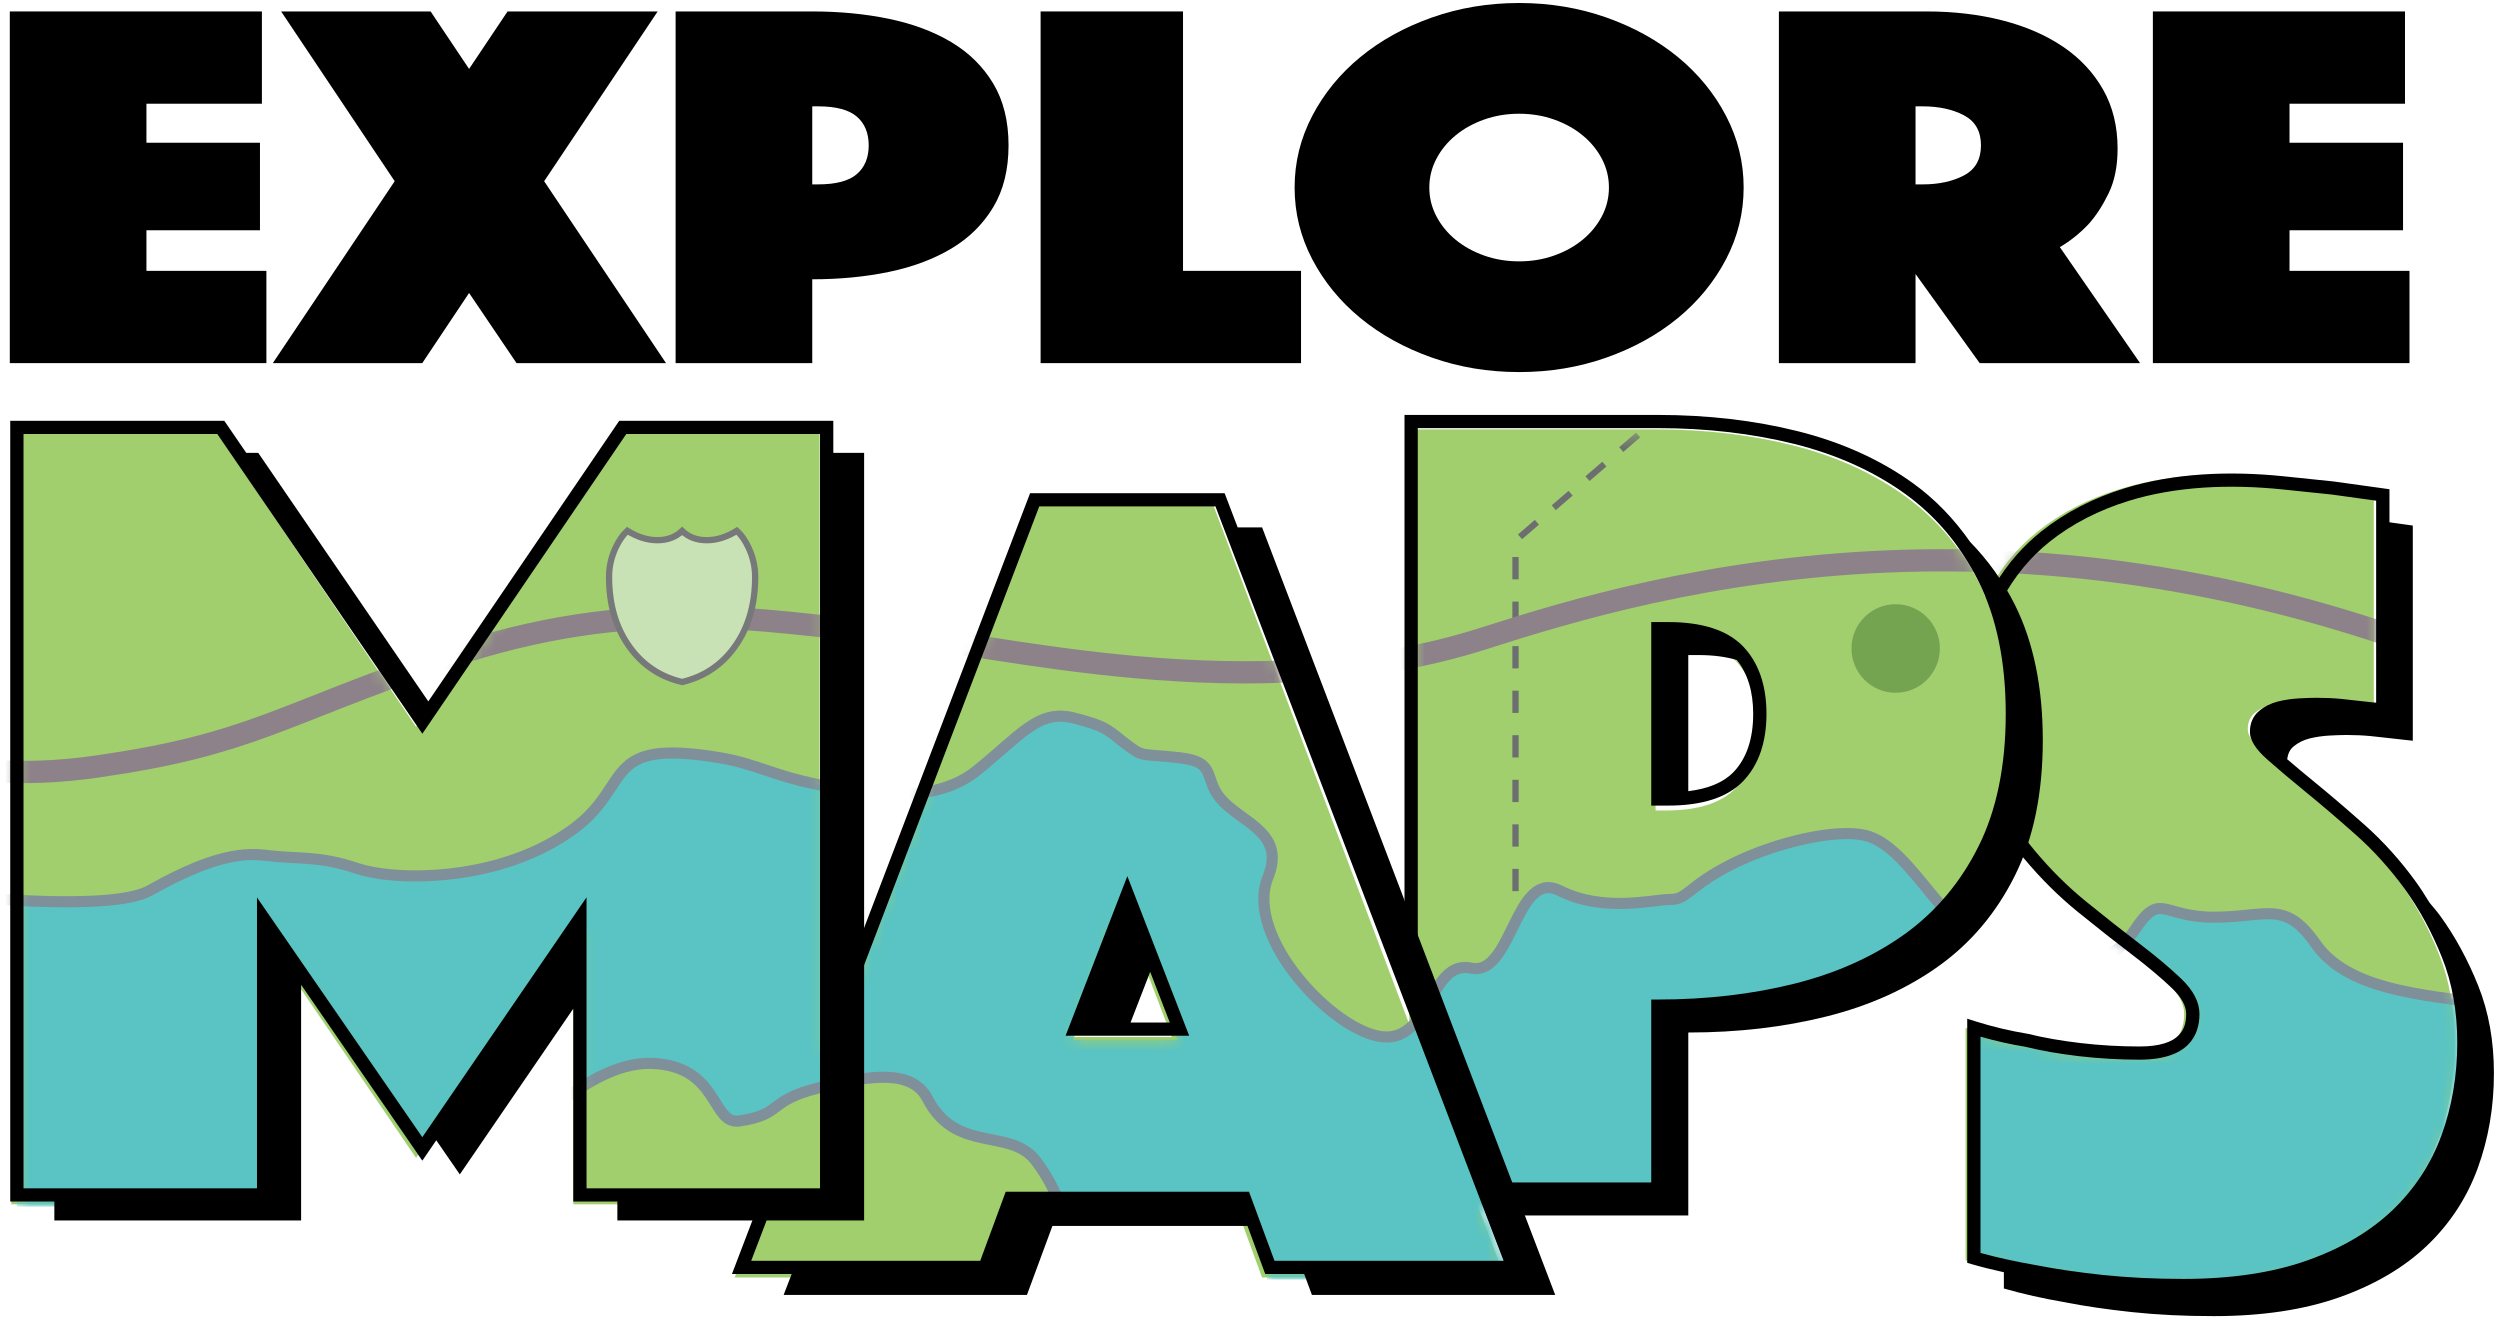 <?xml version="1.0" encoding="UTF-8"?>
<svg width="199px" height="105px" viewBox="0 0 199 105" version="1.1" xmlns="http://www.w3.org/2000/svg" xmlns:xlink="http://www.w3.org/1999/xlink">
    <!-- Generator: Sketch 51.2 (57519) - http://www.bohemiancoding.com/sketch -->
    <title>Explore maps</title>
    <desc>Created with Sketch.</desc>
    <defs>
        <path d="M111.712,0.349 L111.712,47.569 L96.033,6.153 L81.306,6.153 L64.778,49.812 L64.778,0.349 L48.579,0.349 L32.655,23.957 L16.639,0.349 L0.439,0.349 L0.439,61.862 L20.046,61.862 L20.046,39.728 L32.655,58.172 L45.173,39.728 L45.173,61.862 L60.216,61.862 L58.018,67.666 L77.349,67.666 L79.371,62.134 L97.966,62.134 L99.991,67.666 L119.318,67.666 L117.123,61.862 L131.316,61.862 L131.316,47.199 C135.243,47.199 138.909,46.77 142.315,45.906 C145.721,45.047 148.696,43.694 151.244,41.849 C153.789,40.005 155.8,37.592 157.272,34.61 C157.781,33.583 158.168,32.452 158.501,31.277 C159.061,32.213 159.681,33.099 160.367,33.928 C161.684,35.529 163.095,36.942 164.601,38.171 C166.103,39.402 167.513,40.523 168.834,41.537 C170.153,42.552 171.241,43.474 172.1,44.304 C172.959,45.133 173.391,45.949 173.391,46.747 C173.391,48.839 171.976,49.884 169.157,49.884 C167.559,49.884 165.98,49.791 164.417,49.607 C162.852,49.421 161.454,49.176 160.228,48.867 C158.754,48.622 157.342,48.286 155.993,47.855 L155.993,66.299 C157.466,66.728 159.092,67.098 160.871,67.407 C162.405,67.714 164.168,67.974 166.164,68.189 C168.159,68.404 170.323,68.512 172.653,68.512 C176.519,68.512 179.863,68.004 182.685,66.991 C185.508,65.977 187.826,64.592 189.635,62.84 C191.444,61.089 192.779,59.03 193.639,56.662 C194.498,54.295 194.928,51.759 194.928,49.053 C194.928,46.47 194.514,44.135 193.686,42.045 C192.856,39.955 191.846,38.079 190.648,36.418 C189.452,34.759 188.132,33.284 186.69,31.991 C185.247,30.701 183.929,29.564 182.732,28.581 C181.536,27.597 180.523,26.735 179.695,25.998 C178.865,25.259 178.451,24.646 178.451,24.152 C178.451,23.599 178.635,23.17 179.004,22.862 C179.372,22.554 179.801,22.341 180.291,22.218 C180.783,22.093 181.306,22.017 181.859,21.986 C182.409,21.956 182.869,21.94 183.238,21.94 C183.914,21.94 184.558,21.972 185.173,22.032 C185.784,22.093 186.336,22.155 186.829,22.218 C187.44,22.278 187.993,22.341 188.485,22.4 L188.485,5.155 C187.196,4.971 185.876,4.786 184.525,4.601 C183.361,4.48 182.042,4.341 180.568,4.186 C179.095,4.033 177.625,3.956 176.151,3.956 C173.329,3.956 170.674,4.341 168.189,5.108 C165.704,5.879 163.541,7 161.7,8.474 C159.963,9.867 158.594,11.601 157.566,13.653 C157.463,13.418 157.385,13.163 157.272,12.939 C155.8,9.956 153.789,7.542 151.244,5.698 C148.696,3.854 145.721,2.502 142.315,1.639 C138.909,0.779 135.243,0.349 131.316,0.349 M131.316,16.949 L132.145,16.949 C134.723,16.949 136.576,17.549 137.713,18.749 C138.848,19.947 139.417,21.622 139.417,23.773 C139.417,25.926 138.848,27.601 137.713,28.8 C136.576,29.999 134.723,30.598 132.145,30.598 L131.316,30.598 M88.669,37.787 L92.812,48.577 L84.527,48.577" id="path-1"></path>
        <path d="M111.712,0.349 L111.712,47.569 L96.033,6.153 L81.306,6.153 L64.778,49.812 L64.778,0.349 L48.579,0.349 L32.655,23.957 L16.639,0.349 L0.439,0.349 L0.439,61.862 L20.046,61.862 L20.046,39.728 L32.655,58.172 L45.173,39.728 L45.173,61.862 L60.216,61.862 L58.018,67.666 L77.349,67.666 L79.371,62.134 L97.966,62.134 L99.991,67.666 L119.318,67.666 L117.123,61.862 L131.316,61.862 L131.316,47.199 C135.243,47.199 138.909,46.77 142.315,45.906 C145.721,45.047 148.696,43.694 151.244,41.849 C153.789,40.005 155.8,37.592 157.272,34.61 C157.781,33.583 158.168,32.452 158.501,31.277 C159.061,32.213 159.681,33.099 160.367,33.928 C161.684,35.529 163.095,36.942 164.601,38.171 C166.103,39.402 167.513,40.523 168.834,41.537 C170.153,42.552 171.241,43.474 172.1,44.304 C172.959,45.133 173.391,45.949 173.391,46.747 C173.391,48.839 171.976,49.884 169.157,49.884 C167.559,49.884 165.98,49.791 164.417,49.607 C162.852,49.421 161.454,49.176 160.228,48.867 C158.754,48.622 157.342,48.286 155.993,47.855 L155.993,66.299 C157.466,66.728 159.092,67.098 160.871,67.407 C162.405,67.714 164.168,67.974 166.164,68.189 C168.159,68.404 170.323,68.512 172.653,68.512 C176.519,68.512 179.863,68.004 182.685,66.991 C185.508,65.977 187.826,64.592 189.635,62.84 C191.444,61.089 192.779,59.03 193.639,56.662 C194.498,54.295 194.928,51.759 194.928,49.053 C194.928,46.47 194.514,44.135 193.686,42.045 C192.856,39.955 191.846,38.079 190.648,36.418 C189.452,34.759 188.132,33.284 186.69,31.991 C185.247,30.701 183.929,29.564 182.732,28.581 C181.536,27.597 180.523,26.735 179.695,25.998 C178.865,25.259 178.451,24.646 178.451,24.152 C178.451,23.599 178.635,23.17 179.004,22.862 C179.372,22.554 179.801,22.341 180.291,22.218 C180.783,22.093 181.306,22.017 181.859,21.986 C182.409,21.956 182.869,21.94 183.238,21.94 C183.914,21.94 184.558,21.972 185.173,22.032 C185.784,22.093 186.336,22.155 186.829,22.218 C187.44,22.278 187.993,22.341 188.485,22.4 L188.485,5.155 C187.196,4.971 185.876,4.786 184.525,4.601 C183.361,4.48 182.042,4.341 180.568,4.186 C179.095,4.033 177.625,3.956 176.151,3.956 C173.329,3.956 170.674,4.341 168.189,5.108 C165.704,5.879 163.541,7 161.7,8.474 C159.963,9.867 158.594,11.601 157.566,13.653 C157.463,13.418 157.385,13.163 157.272,12.939 C155.8,9.956 153.789,7.542 151.244,5.698 C148.696,3.854 145.721,2.502 142.315,1.639 C138.909,0.779 135.243,0.349 131.316,0.349 M131.316,16.949 L132.145,16.949 C134.723,16.949 136.576,17.549 137.713,18.749 C138.848,19.947 139.417,21.622 139.417,23.773 C139.417,25.926 138.848,27.601 137.713,28.8 C136.576,29.999 134.723,30.598 132.145,30.598 L131.316,30.598 M88.669,37.787 L92.812,48.577 L84.527,48.577" id="path-3"></path>
        <path d="M111.712,0.349 L111.712,47.569 L96.033,6.153 L81.306,6.153 L64.778,49.812 L64.778,0.349 L48.579,0.349 L32.655,23.957 L16.639,0.349 L0.439,0.349 L0.439,61.862 L20.046,61.862 L20.046,39.728 L32.655,58.172 L45.173,39.728 L45.173,61.862 L60.216,61.862 L58.018,67.666 L77.349,67.666 L79.371,62.134 L97.966,62.134 L99.991,67.666 L119.318,67.666 L117.123,61.862 L131.316,61.862 L131.316,47.199 C135.243,47.199 138.909,46.77 142.315,45.906 C145.721,45.047 148.696,43.694 151.244,41.849 C153.789,40.005 155.8,37.592 157.272,34.61 C157.781,33.583 158.168,32.452 158.501,31.277 C159.061,32.213 159.681,33.099 160.367,33.928 C161.684,35.529 163.095,36.942 164.601,38.171 C166.103,39.402 167.513,40.523 168.834,41.537 C170.153,42.552 171.241,43.474 172.1,44.304 C172.959,45.133 173.391,45.949 173.391,46.747 C173.391,48.839 171.976,49.884 169.157,49.884 C167.559,49.884 165.98,49.791 164.417,49.607 C162.852,49.421 161.454,49.176 160.228,48.867 C158.754,48.622 157.342,48.286 155.993,47.855 L155.993,66.299 C157.466,66.728 159.092,67.098 160.871,67.407 C162.405,67.714 164.168,67.974 166.164,68.189 C168.159,68.404 170.323,68.512 172.653,68.512 C176.519,68.512 179.863,68.004 182.685,66.991 C185.508,65.977 187.826,64.592 189.635,62.84 C191.444,61.089 192.779,59.03 193.639,56.662 C194.498,54.295 194.928,51.759 194.928,49.053 C194.928,46.47 194.514,44.135 193.686,42.045 C192.856,39.955 191.846,38.079 190.648,36.418 C189.452,34.759 188.132,33.284 186.69,31.991 C185.247,30.701 183.929,29.564 182.732,28.581 C181.536,27.597 180.523,26.735 179.695,25.998 C178.865,25.259 178.451,24.646 178.451,24.152 C178.451,23.599 178.635,23.17 179.004,22.862 C179.372,22.554 179.801,22.341 180.291,22.218 C180.783,22.093 181.306,22.017 181.859,21.986 C182.409,21.956 182.869,21.94 183.238,21.94 C183.914,21.94 184.558,21.972 185.173,22.032 C185.784,22.093 186.336,22.155 186.829,22.218 C187.44,22.278 187.993,22.341 188.485,22.4 L188.485,5.155 C187.196,4.971 185.876,4.786 184.525,4.601 C183.361,4.48 182.042,4.341 180.568,4.186 C179.095,4.033 177.625,3.956 176.151,3.956 C173.329,3.956 170.674,4.341 168.189,5.108 C165.704,5.879 163.541,7 161.7,8.474 C159.963,9.867 158.594,11.601 157.566,13.653 C157.463,13.418 157.385,13.163 157.272,12.939 C155.8,9.956 153.789,7.542 151.244,5.698 C148.696,3.854 145.721,2.502 142.315,1.639 C138.909,0.779 135.243,0.349 131.316,0.349 L111.712,0.349 Z M131.316,16.949 L132.145,16.949 C134.723,16.949 136.576,17.549 137.713,18.749 C138.848,19.947 139.417,21.622 139.417,23.773 C139.417,25.926 138.848,27.601 137.713,28.8 C136.576,29.999 134.723,30.598 132.145,30.598 L131.316,30.598 L131.316,16.949 Z M88.669,37.787 L92.812,48.577 L84.527,48.577 L88.669,37.787 Z" id="path-5"></path>
        <path d="M111.712,0.349 L111.712,47.569 L96.033,6.153 L81.306,6.153 L64.778,49.812 L64.778,0.349 L48.579,0.349 L32.655,23.957 L16.639,0.349 L0.439,0.349 L0.439,61.862 L20.046,61.862 L20.046,39.728 L32.655,58.172 L45.173,39.728 L45.173,61.862 L60.216,61.862 L58.018,67.666 L77.349,67.666 L79.371,62.134 L97.966,62.134 L99.991,67.666 L119.318,67.666 L117.123,61.862 L131.316,61.862 L131.316,47.199 C135.243,47.199 138.909,46.77 142.315,45.906 C145.721,45.047 148.696,43.694 151.244,41.849 C153.789,40.005 155.8,37.592 157.272,34.61 C157.781,33.583 158.168,32.452 158.501,31.277 C159.061,32.213 159.681,33.099 160.367,33.928 C161.684,35.529 163.095,36.942 164.601,38.171 C166.103,39.402 167.513,40.523 168.834,41.537 C170.153,42.552 171.241,43.474 172.1,44.304 C172.959,45.133 173.391,45.949 173.391,46.747 C173.391,48.839 171.976,49.884 169.157,49.884 C167.559,49.884 165.98,49.791 164.417,49.607 C162.852,49.421 161.454,49.176 160.228,48.867 C158.754,48.622 157.342,48.286 155.993,47.855 L155.993,66.299 C157.466,66.728 159.092,67.098 160.871,67.407 C162.405,67.714 164.168,67.974 166.164,68.189 C168.159,68.404 170.323,68.512 172.653,68.512 C176.519,68.512 179.863,68.004 182.685,66.991 C185.508,65.977 187.826,64.592 189.635,62.84 C191.444,61.089 192.779,59.03 193.639,56.662 C194.498,54.295 194.928,51.759 194.928,49.053 C194.928,46.47 194.514,44.135 193.686,42.045 C192.856,39.955 191.846,38.079 190.648,36.418 C189.452,34.759 188.132,33.284 186.69,31.991 C185.247,30.701 183.929,29.564 182.732,28.581 C181.536,27.597 180.523,26.735 179.695,25.998 C178.865,25.259 178.451,24.646 178.451,24.152 C178.451,23.599 178.635,23.17 179.004,22.862 C179.372,22.554 179.801,22.341 180.291,22.218 C180.783,22.093 181.306,22.017 181.859,21.986 C182.409,21.956 182.869,21.94 183.238,21.94 C183.914,21.94 184.558,21.972 185.173,22.032 C185.784,22.093 186.336,22.155 186.829,22.218 C187.44,22.278 187.993,22.341 188.485,22.4 L188.485,5.155 C187.196,4.971 185.876,4.786 184.525,4.601 C183.361,4.48 182.042,4.341 180.568,4.186 C179.095,4.033 177.625,3.956 176.151,3.956 C173.329,3.956 170.674,4.341 168.189,5.108 C165.704,5.879 163.541,7 161.7,8.474 C159.963,9.867 158.594,11.601 157.566,13.653 C157.463,13.418 157.385,13.163 157.272,12.939 C155.8,9.956 153.789,7.542 151.244,5.698 C148.696,3.854 145.721,2.502 142.315,1.639 C138.909,0.779 135.243,0.349 131.316,0.349 M131.316,16.949 L132.145,16.949 C134.723,16.949 136.576,17.549 137.713,18.749 C138.848,19.947 139.417,21.622 139.417,23.773 C139.417,25.926 138.848,27.601 137.713,28.8 C136.576,29.999 134.723,30.598 132.145,30.598 L131.316,30.598 M88.669,37.787 L92.812,48.577 L84.527,48.577" id="path-7"></path>
        <path d="M111.712,0.349 L111.712,47.569 L96.033,6.153 L81.306,6.153 L64.778,49.812 L64.778,0.349 L48.579,0.349 L32.655,23.957 L16.639,0.349 L0.439,0.349 L0.439,61.862 L20.046,61.862 L20.046,39.728 L32.655,58.172 L45.173,39.728 L45.173,61.862 L60.216,61.862 L58.018,67.666 L77.349,67.666 L79.371,62.134 L97.966,62.134 L99.991,67.666 L119.318,67.666 L117.123,61.862 L131.316,61.862 L131.316,47.199 C135.243,47.199 138.909,46.77 142.315,45.906 C145.721,45.047 148.696,43.694 151.244,41.849 C153.789,40.005 155.8,37.592 157.272,34.61 C157.781,33.583 158.168,32.452 158.501,31.277 C159.061,32.213 159.681,33.099 160.367,33.928 C161.684,35.529 163.095,36.942 164.601,38.171 C166.103,39.402 167.513,40.523 168.834,41.537 C170.153,42.552 171.241,43.474 172.1,44.304 C172.959,45.133 173.391,45.949 173.391,46.747 C173.391,48.839 171.976,49.884 169.157,49.884 C167.559,49.884 165.98,49.791 164.417,49.607 C162.852,49.421 161.454,49.176 160.228,48.867 C158.754,48.622 157.342,48.286 155.993,47.855 L155.993,66.299 C157.466,66.728 159.092,67.098 160.871,67.407 C162.405,67.714 164.168,67.974 166.164,68.189 C168.159,68.404 170.323,68.512 172.653,68.512 C176.519,68.512 179.863,68.004 182.685,66.991 C185.508,65.977 187.826,64.592 189.635,62.84 C191.444,61.089 192.779,59.03 193.639,56.662 C194.498,54.295 194.928,51.759 194.928,49.053 C194.928,46.47 194.514,44.135 193.686,42.045 C192.856,39.955 191.846,38.079 190.648,36.418 C189.452,34.759 188.132,33.284 186.69,31.991 C185.247,30.701 183.929,29.564 182.732,28.581 C181.536,27.597 180.523,26.735 179.695,25.998 C178.865,25.259 178.451,24.646 178.451,24.152 C178.451,23.599 178.635,23.17 179.004,22.862 C179.372,22.554 179.801,22.341 180.291,22.218 C180.783,22.093 181.306,22.017 181.859,21.986 C182.409,21.956 182.869,21.94 183.238,21.94 C183.914,21.94 184.558,21.972 185.173,22.032 C185.784,22.093 186.336,22.155 186.829,22.218 C187.44,22.278 187.993,22.341 188.485,22.4 L188.485,5.155 C187.196,4.971 185.876,4.786 184.525,4.601 C183.361,4.48 182.042,4.341 180.568,4.186 C179.095,4.033 177.625,3.956 176.151,3.956 C173.329,3.956 170.674,4.341 168.189,5.108 C165.704,5.879 163.541,7 161.7,8.474 C159.963,9.867 158.594,11.601 157.566,13.653 C157.463,13.418 157.385,13.163 157.272,12.939 C155.8,9.956 153.789,7.542 151.244,5.698 C148.696,3.854 145.721,2.502 142.315,1.639 C138.909,0.779 135.243,0.349 131.316,0.349 L111.712,0.349 Z M131.316,16.949 L132.145,16.949 C134.723,16.949 136.576,17.549 137.713,18.749 C138.848,19.947 139.417,21.622 139.417,23.773 C139.417,25.926 138.848,27.601 137.713,28.8 C136.576,29.999 134.723,30.598 132.145,30.598 L131.316,30.598 L131.316,16.949 Z M88.669,37.787 L92.812,48.577 L84.527,48.577 L88.669,37.787 Z" id="path-9"></path>
        <path d="M111.712,0.349 L111.712,47.569 L96.033,6.153 L81.306,6.153 L64.778,49.812 L64.778,0.349 L48.579,0.349 L32.655,23.957 L16.639,0.349 L0.439,0.349 L0.439,61.862 L20.046,61.862 L20.046,39.728 L32.655,58.172 L45.173,39.728 L45.173,61.862 L60.216,61.862 L58.018,67.666 L77.349,67.666 L79.371,62.134 L97.966,62.134 L99.991,67.666 L119.318,67.666 L117.123,61.862 L131.316,61.862 L131.316,47.199 C135.243,47.199 138.909,46.77 142.315,45.906 C145.721,45.047 148.696,43.694 151.244,41.849 C153.789,40.005 155.8,37.592 157.272,34.61 C157.781,33.583 158.168,32.452 158.501,31.277 C159.061,32.213 159.681,33.099 160.367,33.928 C161.684,35.529 163.095,36.942 164.601,38.171 C166.103,39.402 167.513,40.523 168.834,41.537 C170.153,42.552 171.241,43.474 172.1,44.304 C172.959,45.133 173.391,45.949 173.391,46.747 C173.391,48.839 171.976,49.884 169.157,49.884 C167.559,49.884 165.98,49.791 164.417,49.607 C162.852,49.421 161.454,49.176 160.228,48.867 C158.754,48.622 157.342,48.286 155.993,47.855 L155.993,66.299 C157.466,66.728 159.092,67.098 160.871,67.407 C162.405,67.714 164.168,67.974 166.164,68.189 C168.159,68.404 170.323,68.512 172.653,68.512 C176.519,68.512 179.863,68.004 182.685,66.991 C185.508,65.977 187.826,64.592 189.635,62.84 C191.444,61.089 192.779,59.03 193.639,56.662 C194.498,54.295 194.928,51.759 194.928,49.053 C194.928,46.47 194.514,44.135 193.686,42.045 C192.856,39.955 191.846,38.079 190.648,36.418 C189.452,34.759 188.132,33.284 186.69,31.991 C185.247,30.701 183.929,29.564 182.732,28.581 C181.536,27.597 180.523,26.735 179.695,25.998 C178.865,25.259 178.451,24.646 178.451,24.152 C178.451,23.599 178.635,23.17 179.004,22.862 C179.372,22.554 179.801,22.341 180.291,22.218 C180.783,22.093 181.306,22.017 181.859,21.986 C182.409,21.956 182.869,21.94 183.238,21.94 C183.914,21.94 184.558,21.972 185.173,22.032 C185.784,22.093 186.336,22.155 186.829,22.218 C187.44,22.278 187.993,22.341 188.485,22.4 L188.485,5.155 C187.196,4.971 185.876,4.786 184.525,4.601 C183.361,4.48 182.042,4.341 180.568,4.186 C179.095,4.033 177.625,3.956 176.151,3.956 C173.329,3.956 170.674,4.341 168.189,5.108 C165.704,5.879 163.541,7 161.7,8.474 C159.963,9.867 158.594,11.601 157.566,13.653 C157.463,13.418 157.385,13.163 157.272,12.939 C155.8,9.956 153.789,7.542 151.244,5.698 C148.696,3.854 145.721,2.502 142.315,1.639 C138.909,0.779 135.243,0.349 131.316,0.349 M131.316,16.949 L132.145,16.949 C134.723,16.949 136.576,17.549 137.713,18.749 C138.848,19.947 139.417,21.622 139.417,23.773 C139.417,25.926 138.848,27.601 137.713,28.8 C136.576,29.999 134.723,30.598 132.145,30.598 L131.316,30.598 M88.669,37.787 L92.812,48.577 L84.527,48.577" id="path-11"></path>
        <path d="M111.712,0.349 L111.712,47.569 L96.033,6.153 L81.306,6.153 L64.778,49.812 L64.778,0.349 L48.579,0.349 L32.655,23.957 L16.639,0.349 L0.439,0.349 L0.439,61.862 L20.046,61.862 L20.046,39.728 L32.655,58.172 L45.173,39.728 L45.173,61.862 L60.216,61.862 L58.018,67.666 L77.349,67.666 L79.371,62.134 L97.966,62.134 L99.991,67.666 L119.318,67.666 L117.123,61.862 L131.316,61.862 L131.316,47.199 C135.243,47.199 138.909,46.77 142.315,45.906 C145.721,45.047 148.696,43.694 151.244,41.849 C153.789,40.005 155.8,37.592 157.272,34.61 C157.781,33.583 158.168,32.452 158.501,31.277 C159.061,32.213 159.681,33.099 160.367,33.928 C161.684,35.529 163.095,36.942 164.601,38.171 C166.103,39.402 167.513,40.523 168.834,41.537 C170.153,42.552 171.241,43.474 172.1,44.304 C172.959,45.133 173.391,45.949 173.391,46.747 C173.391,48.839 171.976,49.884 169.157,49.884 C167.559,49.884 165.98,49.791 164.417,49.607 C162.852,49.421 161.454,49.176 160.228,48.867 C158.754,48.622 157.342,48.286 155.993,47.855 L155.993,66.299 C157.466,66.728 159.092,67.098 160.871,67.407 C162.405,67.714 164.168,67.974 166.164,68.189 C168.159,68.404 170.323,68.512 172.653,68.512 C176.519,68.512 179.863,68.004 182.685,66.991 C185.508,65.977 187.826,64.592 189.635,62.84 C191.444,61.089 192.779,59.03 193.639,56.662 C194.498,54.295 194.928,51.759 194.928,49.053 C194.928,46.47 194.514,44.135 193.686,42.045 C192.856,39.955 191.846,38.079 190.648,36.418 C189.452,34.759 188.132,33.284 186.69,31.991 C185.247,30.701 183.929,29.564 182.732,28.581 C181.536,27.597 180.523,26.735 179.695,25.998 C178.865,25.259 178.451,24.646 178.451,24.152 C178.451,23.599 178.635,23.17 179.004,22.862 C179.372,22.554 179.801,22.341 180.291,22.218 C180.783,22.093 181.306,22.017 181.859,21.986 C182.409,21.956 182.869,21.94 183.238,21.94 C183.914,21.94 184.558,21.972 185.173,22.032 C185.784,22.093 186.336,22.155 186.829,22.218 C187.44,22.278 187.993,22.341 188.485,22.4 L188.485,5.155 C187.196,4.971 185.876,4.786 184.525,4.601 C183.361,4.48 182.042,4.341 180.568,4.186 C179.095,4.033 177.625,3.956 176.151,3.956 C173.329,3.956 170.674,4.341 168.189,5.108 C165.704,5.879 163.541,7 161.7,8.474 C159.963,9.867 158.594,11.601 157.566,13.653 C157.463,13.418 157.385,13.163 157.272,12.939 C155.8,9.956 153.789,7.542 151.244,5.698 C148.696,3.854 145.721,2.502 142.315,1.639 C138.909,0.779 135.243,0.349 131.316,0.349 L111.712,0.349 Z M131.316,16.949 L132.145,16.949 C134.723,16.949 136.576,17.549 137.713,18.749 C138.848,19.947 139.417,21.622 139.417,23.773 C139.417,25.926 138.848,27.601 137.713,28.8 C136.576,29.999 134.723,30.598 132.145,30.598 L131.316,30.598 L131.316,16.949 Z M88.669,37.787 L92.812,48.577 L84.527,48.577 L88.669,37.787 Z" id="path-13"></path>
        <path d="M111.712,0.349 L111.712,47.569 L96.033,6.153 L81.306,6.153 L64.778,49.812 L64.778,0.349 L48.579,0.349 L32.655,23.957 L16.639,0.349 L0.439,0.349 L0.439,61.862 L20.046,61.862 L20.046,39.728 L32.655,58.172 L45.173,39.728 L45.173,61.862 L60.216,61.862 L58.018,67.666 L77.349,67.666 L79.371,62.134 L97.966,62.134 L99.991,67.666 L119.318,67.666 L117.123,61.862 L131.316,61.862 L131.316,47.199 C135.243,47.199 138.909,46.77 142.315,45.906 C145.721,45.047 148.696,43.694 151.244,41.849 C153.789,40.005 155.8,37.592 157.272,34.61 C157.781,33.583 158.168,32.452 158.501,31.277 C159.061,32.213 159.681,33.099 160.367,33.928 C161.684,35.529 163.095,36.942 164.601,38.171 C166.103,39.402 167.513,40.523 168.834,41.537 C170.153,42.552 171.241,43.474 172.1,44.304 C172.959,45.133 173.391,45.949 173.391,46.747 C173.391,48.839 171.976,49.884 169.157,49.884 C167.559,49.884 165.98,49.791 164.417,49.607 C162.852,49.421 161.454,49.176 160.228,48.867 C158.754,48.622 157.342,48.286 155.993,47.855 L155.993,66.299 C157.466,66.728 159.092,67.098 160.871,67.407 C162.405,67.714 164.168,67.974 166.164,68.189 C168.159,68.404 170.323,68.512 172.653,68.512 C176.519,68.512 179.863,68.004 182.685,66.991 C185.508,65.977 187.826,64.592 189.635,62.84 C191.444,61.089 192.779,59.03 193.639,56.662 C194.498,54.295 194.928,51.759 194.928,49.053 C194.928,46.47 194.514,44.135 193.686,42.045 C192.856,39.955 191.846,38.079 190.648,36.418 C189.452,34.759 188.132,33.284 186.69,31.991 C185.247,30.701 183.929,29.564 182.732,28.581 C181.536,27.597 180.523,26.735 179.695,25.998 C178.865,25.259 178.451,24.646 178.451,24.152 C178.451,23.599 178.635,23.17 179.004,22.862 C179.372,22.554 179.801,22.341 180.291,22.218 C180.783,22.093 181.306,22.017 181.859,21.986 C182.409,21.956 182.869,21.94 183.238,21.94 C183.914,21.94 184.558,21.972 185.173,22.032 C185.784,22.093 186.336,22.155 186.829,22.218 C187.44,22.278 187.993,22.341 188.485,22.4 L188.485,5.155 C187.196,4.971 185.876,4.786 184.525,4.601 C183.361,4.48 182.042,4.341 180.568,4.186 C179.095,4.033 177.625,3.956 176.151,3.956 C173.329,3.956 170.674,4.341 168.189,5.108 C165.704,5.879 163.541,7 161.7,8.474 C159.963,9.867 158.594,11.601 157.566,13.653 C157.463,13.418 157.385,13.163 157.272,12.939 C155.8,9.956 153.789,7.542 151.244,5.698 C148.696,3.854 145.721,2.502 142.315,1.639 C138.909,0.779 135.243,0.349 131.316,0.349 M131.316,16.949 L132.145,16.949 C134.723,16.949 136.576,17.549 137.713,18.749 C138.848,19.947 139.417,21.622 139.417,23.773 C139.417,25.926 138.848,27.601 137.713,28.8 C136.576,29.999 134.723,30.598 132.145,30.598 L131.316,30.598 M88.669,37.787 L92.812,48.577 L84.527,48.577" id="path-15"></path>
        <path d="M111.712,0.349 L111.712,47.569 L96.033,6.153 L81.306,6.153 L64.778,49.812 L64.778,0.349 L48.579,0.349 L32.655,23.957 L16.639,0.349 L0.439,0.349 L0.439,61.862 L20.046,61.862 L20.046,39.728 L32.655,58.172 L45.173,39.728 L45.173,61.862 L60.216,61.862 L58.018,67.666 L77.349,67.666 L79.371,62.134 L97.966,62.134 L99.991,67.666 L119.318,67.666 L117.123,61.862 L131.316,61.862 L131.316,47.199 C135.243,47.199 138.909,46.77 142.315,45.906 C145.721,45.047 148.696,43.694 151.244,41.849 C153.789,40.005 155.8,37.592 157.272,34.61 C157.781,33.583 158.168,32.452 158.501,31.277 C159.061,32.213 159.681,33.099 160.367,33.928 C161.684,35.529 163.095,36.942 164.601,38.171 C166.103,39.402 167.513,40.523 168.834,41.537 C170.153,42.552 171.241,43.474 172.1,44.304 C172.959,45.133 173.391,45.949 173.391,46.747 C173.391,48.839 171.976,49.884 169.157,49.884 C167.559,49.884 165.98,49.791 164.417,49.607 C162.852,49.421 161.454,49.176 160.228,48.867 C158.754,48.622 157.342,48.286 155.993,47.855 L155.993,66.299 C157.466,66.728 159.092,67.098 160.871,67.407 C162.405,67.714 164.168,67.974 166.164,68.189 C168.159,68.404 170.323,68.512 172.653,68.512 C176.519,68.512 179.863,68.004 182.685,66.991 C185.508,65.977 187.826,64.592 189.635,62.84 C191.444,61.089 192.779,59.03 193.639,56.662 C194.498,54.295 194.928,51.759 194.928,49.053 C194.928,46.47 194.514,44.135 193.686,42.045 C192.856,39.955 191.846,38.079 190.648,36.418 C189.452,34.759 188.132,33.284 186.69,31.991 C185.247,30.701 183.929,29.564 182.732,28.581 C181.536,27.597 180.523,26.735 179.695,25.998 C178.865,25.259 178.451,24.646 178.451,24.152 C178.451,23.599 178.635,23.17 179.004,22.862 C179.372,22.554 179.801,22.341 180.291,22.218 C180.783,22.093 181.306,22.017 181.859,21.986 C182.409,21.956 182.869,21.94 183.238,21.94 C183.914,21.94 184.558,21.972 185.173,22.032 C185.784,22.093 186.336,22.155 186.829,22.218 C187.44,22.278 187.993,22.341 188.485,22.4 L188.485,5.155 C187.196,4.971 185.876,4.786 184.525,4.601 C183.361,4.48 182.042,4.341 180.568,4.186 C179.095,4.033 177.625,3.956 176.151,3.956 C173.329,3.956 170.674,4.341 168.189,5.108 C165.704,5.879 163.541,7 161.7,8.474 C159.963,9.867 158.594,11.601 157.566,13.653 C157.463,13.418 157.385,13.163 157.272,12.939 C155.8,9.956 153.789,7.542 151.244,5.698 C148.696,3.854 145.721,2.502 142.315,1.639 C138.909,0.779 135.243,0.349 131.316,0.349 M131.316,16.949 L132.145,16.949 C134.723,16.949 136.576,17.549 137.713,18.749 C138.848,19.947 139.417,21.622 139.417,23.773 C139.417,25.926 138.848,27.601 137.713,28.8 C136.576,29.999 134.723,30.598 132.145,30.598 L131.316,30.598 M88.669,37.787 L92.812,48.577 L84.527,48.577" id="path-17"></path>
    </defs>
    <g id="Page-1" stroke="none" stroke-width="1" fill="none" fill-rule="evenodd">
        <g id="Explore-Maps---Question-1" transform="translate(-271, -45)">
            <g id="Explore-maps-logo" transform="translate(271, 45)">
                <g id="Explore-maps">
                    <path d="M138.181,62.71 C137.044,63.912 135.19,64.514 132.613,64.514 L131.783,64.514 L131.783,50.826 L132.613,50.826 C135.19,50.826 137.044,51.428 138.181,52.629 C139.315,53.831 139.883,55.513 139.883,57.669 C139.883,59.829 139.315,61.509 138.181,62.71 Z M84.991,82.544 L89.134,71.723 L93.277,82.544 L84.991,82.544 Z M194.156,75.992 C193.327,73.898 192.316,72.016 191.118,70.35 C189.922,68.686 188.602,67.206 187.16,65.911 C185.718,64.617 184.399,63.477 183.201,62.491 C182.005,61.504 180.992,60.64 180.165,59.9 C179.336,59.161 178.921,58.545 178.921,58.05 C178.921,57.495 179.106,57.065 179.474,56.756 C179.842,56.449 180.27,56.233 180.762,56.108 C181.253,55.985 181.775,55.909 182.328,55.877 C182.878,55.847 183.34,55.831 183.707,55.831 C184.383,55.831 185.028,55.861 185.642,55.923 C186.255,55.985 186.805,56.047 187.298,56.108 C187.91,56.17 188.463,56.233 188.955,56.294 L188.955,38.997 C187.666,38.814 186.345,38.628 184.996,38.443 C183.83,38.321 182.511,38.182 181.038,38.027 C179.566,37.873 178.094,37.796 176.62,37.796 C173.798,37.796 171.143,38.182 168.658,38.952 C166.173,39.724 164.009,40.847 162.169,42.327 C160.431,43.724 159.06,45.463 158.036,47.521 C157.93,47.287 157.853,47.031 157.741,46.803 C156.268,43.813 154.257,41.392 151.712,39.543 C149.166,37.694 146.189,36.337 142.783,35.472 C139.377,34.611 135.71,34.179 131.783,34.179 L112.178,34.179 L112.178,81.533 L96.498,40 L81.77,40 L65.242,83.783 L65.242,34.179 L49.042,34.179 L33.117,57.856 L17.1,34.179 L0.9,34.179 L0.9,95.867 L20.506,95.867 L20.506,73.67 L33.117,92.168 L45.635,73.67 L45.635,95.867 L60.68,95.867 L58.481,101.688 L77.813,101.688 L79.837,96.14 L98.432,96.14 L100.458,101.688 L119.786,101.688 L117.589,95.867 L131.783,95.867 L131.783,81.162 C135.71,81.162 139.377,80.732 142.783,79.866 C146.189,79.004 149.166,77.647 151.712,75.797 C154.257,73.947 156.268,71.529 157.741,68.537 C158.249,67.508 158.634,66.373 158.969,65.193 C159.529,66.133 160.149,67.022 160.835,67.854 C162.153,69.457 163.565,70.876 165.068,72.108 C166.571,73.343 167.982,74.467 169.302,75.484 C170.621,76.502 171.71,77.426 172.569,78.259 C173.428,79.09 173.86,79.909 173.86,80.709 C173.86,82.806 172.446,83.855 169.625,83.855 C168.029,83.855 166.449,83.761 164.885,83.577 C163.32,83.391 161.923,83.145 160.697,82.837 C159.223,82.591 157.81,82.251 156.461,81.82 L156.461,100.317 C157.934,100.749 159.561,101.118 161.34,101.426 C162.873,101.735 164.638,101.996 166.633,102.212 C168.628,102.429 170.79,102.536 173.122,102.536 C176.988,102.536 180.332,102.027 183.156,101.01 C185.978,99.993 188.294,98.605 190.105,96.848 C191.916,95.091 193.249,93.027 194.111,90.652 C194.968,88.278 195.398,85.736 195.398,83.022 C195.398,80.433 194.984,78.09 194.156,75.992 Z" id="Fill-1" fill="#A1CF6D"></path>
                    <g id="Group-30" transform="translate(0.9, 34.179)">
                        <g id="Group-5">
                            <mask id="mask-2" fill="white">
                                <use xlink:href="#path-1"></use>
                            </mask>
                            <g id="Clip-4"></g>
                            <path d="M134.864,-4.183 L119.734,8.861 L119.734,38.477" id="Stroke-3" stroke="#6C6E70" stroke-width="0.5" stroke-dasharray="1.773,1.773,1.773,1.773,1.773,1.773" mask="url(#mask-2)"></path>
                        </g>
                        <g id="Group-8">
                            <mask id="mask-4" fill="white">
                                <use xlink:href="#path-3"></use>
                            </mask>
                            <g id="Clip-7"></g>
                            <path d="M-11.52,24.375 C-11.52,24.375 -5.538,28.606 6.778,26.843 C19.094,25.081 21.106,22.81 34.577,18.204 C49.533,13.093 60.116,15.323 68.533,16.089 C78.211,16.971 98.621,22.607 117.269,16.619 C130.993,12.211 161.255,3.397 200.315,20.674" id="Stroke-6" stroke="#8E828A" stroke-width="1.773" mask="url(#mask-4)"></path>
                        </g>
                        <g id="Group-11">
                            <mask id="mask-6" fill="white">
                                <use xlink:href="#path-5"></use>
                            </mask>
                            <g id="Clip-10"></g>
                            <path d="M84.527,48.577 L88.668,37.787 L92.812,48.577 L84.527,48.577 Z M147.532,32.307 C145.23,31.783 140.494,32.837 136.975,34.6 C133.457,36.362 133.457,37.42 132.049,37.42 C130.641,37.42 126.77,38.478 123.252,36.714 C119.734,34.952 119.463,43.57 116.215,42.885 C113.845,42.386 113.238,45.508 111.71,47.249 L111.71,47.569 L111.626,47.342 C111.012,48.005 110.254,48.448 109.177,48.35 C105.306,47.997 98.092,40.417 100.028,35.658 C101.413,32.249 98.268,31.425 96.509,29.664 C94.748,27.9 96.157,26.49 92.989,26.138 C89.823,25.786 90.174,26.138 88.767,25.08 C87.359,24.023 87.359,23.67 84.545,22.965 C81.729,22.259 80.323,24.375 76.803,27.195 C75.622,28.142 74.2,28.646 72.704,28.878 L64.778,49.812 L64.778,28.38 C64.557,28.337 64.343,28.294 64.134,28.253 C60.617,27.548 59.255,26.616 56.395,26.138 C46.892,24.552 49.533,28.253 44.781,31.779 C39.057,36.029 30.706,36.01 27.539,34.952 C24.371,33.895 22.964,34.247 20.149,33.895 C17.335,33.542 14.167,34.952 11,36.714 C9.195,37.72 4.311,37.692 0.439,37.485 L0.439,61.862 L20.044,61.862 L20.044,39.728 L32.655,58.174 L45.173,39.728 L45.173,52.5 C46.995,51.308 49.02,50.404 50.939,50.465 C56.395,50.641 55.689,55.402 57.976,55.05 C61.523,54.503 60.087,53.462 64.311,52.404 C68.534,51.347 71.726,50.96 72.932,53.286 C75.219,57.693 79.518,55.542 81.553,58.222 C82.485,59.449 83.134,60.771 83.6,62.134 L97.965,62.134 L99.991,67.666 L119.32,67.666 L117.123,61.862 L131.316,61.862 L131.316,47.199 C135.243,47.199 138.91,46.77 142.315,45.906 C145.722,45.047 148.697,43.694 151.243,41.849 C152.441,40.983 153.508,39.979 154.468,38.859 C152.036,36.261 150.041,32.879 147.532,32.307 Z" id="Fill-9" fill="#59C4C3" mask="url(#mask-6)"></path>
                        </g>
                        <g id="Group-14">
                            <mask id="mask-8" fill="white">
                                <use xlink:href="#path-7"></use>
                            </mask>
                            <g id="Clip-13"></g>
                            <path d="M183.425,40.946 C180.96,37.421 179.554,38.83 175.331,38.83 C171.109,38.83 171.109,36.715 168.997,39.888 C168.719,40.306 168.417,40.655 168.098,40.962 C168.341,41.151 168.597,41.355 168.834,41.537 C170.153,42.552 171.242,43.474 172.1,44.303 C172.959,45.134 173.391,45.948 173.391,46.747 C173.391,48.838 171.976,49.883 169.157,49.883 C167.559,49.883 165.98,49.791 164.415,49.607 C162.852,49.422 161.455,49.177 160.228,48.868 C158.754,48.623 157.342,48.285 155.993,47.854 L155.993,66.3 C157.466,66.729 159.092,67.097 160.872,67.406 C162.405,67.713 164.168,67.973 166.164,68.189 C168.158,68.404 170.321,68.512 172.653,68.512 C176.519,68.512 179.863,68.005 182.685,66.99 C185.509,65.976 187.825,64.593 189.635,62.84 C191.445,61.088 192.779,59.029 193.639,56.662 C194.498,54.296 194.928,51.76 194.928,49.054 C194.928,47.774 194.826,46.556 194.621,45.399 C190.073,44.8 185.58,44.031 183.425,40.946" id="Fill-12" fill="#59C4C3" mask="url(#mask-8)"></path>
                        </g>
                        <g id="Group-17">
                            <mask id="mask-10" fill="white">
                                <use xlink:href="#path-9"></use>
                            </mask>
                            <g id="Clip-16"></g>
                            <path d="M39.151,57.869 C39.151,57.869 45.486,50.289 50.939,50.465 C56.393,50.641 55.689,55.401 57.977,55.048 C61.523,54.502 60.087,53.462 64.31,52.404 C68.534,51.346 71.725,50.961 72.932,53.286 C75.219,57.693 79.518,55.542 81.553,58.223 C87.711,66.331 82.609,78.319 80.499,81.844 C78.387,85.37 43.55,78.671 43.55,78.671 L33.168,70.033 L39.151,57.869 Z" id="Stroke-15" stroke="#80909A" stroke-width="0.886" mask="url(#mask-10)"></path>
                        </g>
                        <g id="Group-20">
                            <mask id="mask-12" fill="white">
                                <use xlink:href="#path-11"></use>
                            </mask>
                            <g id="Clip-19"></g>
                            <path d="M59.21,11.746 C59.21,13.95 58.666,15.807 57.575,17.316 C56.532,18.765 55.137,19.696 53.395,20.109 C51.652,19.696 50.257,18.765 49.214,17.316 C48.125,15.807 47.581,13.95 47.581,11.746 C47.581,10.942 47.751,10.174 48.093,9.441 C48.355,8.869 48.67,8.41 49.033,8.07 C49.84,8.571 50.64,8.821 51.432,8.821 C52.224,8.821 52.878,8.577 53.395,8.085 C53.911,8.577 54.566,8.821 55.359,8.821 C56.149,8.821 56.949,8.571 57.757,8.07 C58.121,8.41 58.434,8.869 58.698,9.441 C59.038,10.174 59.21,10.942 59.21,11.746" id="Fill-18" fill="#C9E2B5" mask="url(#mask-12)"></path>
                        </g>
                        <g id="Group-23">
                            <mask id="mask-14" fill="white">
                                <use xlink:href="#path-13"></use>
                            </mask>
                            <g id="Clip-22"></g>
                            <path d="M59.21,11.746 C59.21,13.95 58.666,15.807 57.575,17.316 C56.532,18.765 55.137,19.696 53.395,20.109 C51.652,19.696 50.257,18.765 49.214,17.316 C48.125,15.807 47.581,13.95 47.581,11.746 C47.581,10.942 47.751,10.174 48.093,9.441 C48.355,8.869 48.67,8.41 49.033,8.07 C49.84,8.571 50.64,8.821 51.432,8.821 C52.224,8.821 52.878,8.577 53.395,8.085 C53.911,8.577 54.566,8.821 55.359,8.821 C56.149,8.821 56.949,8.571 57.757,8.07 C58.121,8.41 58.434,8.869 58.698,9.441 C59.038,10.174 59.21,10.942 59.21,11.746 Z" id="Stroke-21" stroke="#76787A" stroke-width="0.5" stroke-linecap="round" mask="url(#mask-14)"></path>
                        </g>
                        <g id="Group-26">
                            <mask id="mask-16" fill="white">
                                <use xlink:href="#path-15"></use>
                            </mask>
                            <g id="Clip-25"></g>
                            <path d="M196.973,45.705 C191.694,45.001 185.952,44.566 183.426,40.946 C180.961,37.42 179.555,38.83 175.331,38.83 C171.108,38.83 171.108,36.715 168.997,39.888 C166.96,42.951 163.896,42.885 158.967,41.828 C154.042,40.77 151.402,33.189 147.531,32.308 C145.231,31.783 140.495,32.837 136.975,34.599 C133.457,36.363 133.457,37.42 132.048,37.42 C130.641,37.42 126.771,38.478 123.252,36.715 C119.733,34.951 119.463,43.571 116.214,42.885 C112.871,42.18 113.047,48.702 109.178,48.35 C105.306,47.998 98.093,40.416 100.028,35.657 C101.414,32.248 98.269,31.426 96.508,29.664 C94.749,27.9 96.157,26.491 92.989,26.137 C89.823,25.785 90.175,26.137 88.766,25.081 C87.36,24.023 87.36,23.669 84.545,22.965 C81.73,22.26 80.322,24.375 76.803,27.195 C73.283,30.016 67.654,28.958 64.135,28.254 C60.617,27.548 59.256,26.616 56.394,26.137 C46.893,24.551 49.532,28.254 44.781,31.779 C39.056,36.028 30.705,36.009 27.54,34.951 C24.372,33.895 22.964,34.247 20.149,33.895 C17.334,33.541 14.166,34.951 11,36.715 C7.834,38.478 -4.835,37.067 -4.835,37.067" id="Stroke-24" stroke="#80909A" stroke-width="0.886" mask="url(#mask-16)"></path>
                        </g>
                        <g id="Group-29">
                            <mask id="mask-18" fill="white">
                                <use xlink:href="#path-17"></use>
                            </mask>
                            <g id="Clip-28"></g>
                            <path d="M153.514,17.441 C153.514,19.389 151.938,20.966 149.995,20.966 C148.053,20.966 146.477,19.389 146.477,17.441 C146.477,15.494 148.053,13.915 149.995,13.915 C151.938,13.915 153.514,15.494 153.514,17.441" id="Fill-27" fill="#75A450" mask="url(#mask-18)"></path>
                        </g>
                    </g>
                    <g id="Group-57" fill="#000000">
                        <path d="M137.995,61.451 C137.206,62.274 135.994,62.782 134.387,62.978 L134.387,52.143 L135.218,52.143 C136.389,52.143 137.391,52.283 138.256,52.536 C139.102,53.6 139.554,55.023 139.554,56.821 C139.554,58.809 139.029,60.367 137.995,61.451 M138.761,62.173 C139.989,60.888 140.611,59.086 140.611,56.821 C140.611,54.555 139.989,52.755 138.76,51.467 C137.524,50.172 135.518,49.517 132.797,49.517 L131.44,49.517 L131.44,64.125 L132.797,64.125 C135.518,64.125 137.524,63.469 138.761,62.173" id="Fill-31"></path>
                        <path d="M89.99,81.396 L91.555,77.358 L93.118,81.396 L89.99,81.396 Z M84.819,82.446 L94.659,82.446 L89.737,69.741 L84.819,82.446 Z" id="Fill-33"></path>
                        <path d="M33.616,90.521 L20.456,71.437 L20.456,94.591 L1.872,94.591 L1.872,34.545 L17.294,34.545 L33.619,58.406 L49.854,34.545 L65.273,34.545 L65.273,94.591 L46.688,94.591 L46.688,71.427 L33.616,90.521 Z M66.331,36.048 L66.331,33.494 L49.291,33.494 L34.093,55.832 L20.556,36.048 L19.601,36.048 L18.011,33.724 L17.852,33.494 L0.815,33.494 L0.815,95.642 L4.326,95.642 L4.326,97.147 L23.968,97.147 L23.968,78.388 L33.619,92.386 L34.727,90.766 L36.601,93.482 L45.632,80.292 L45.632,95.642 L49.142,95.642 L49.142,97.147 L68.784,97.147 L68.784,36.048 L66.331,36.048 Z" id="Fill-35"></path>
                        <polygon id="Fill-37" points="100.463 41.981 98.519 41.981 97.48 39.259 81.995 39.259 67.674 76.764 67.674 79.725 82.725 40.31 96.75 40.31 119.68 100.358 101.45 100.358 99.421 94.862 80.055 94.862 78.026 100.358 59.796 100.358 61.432 96.07 60.302 96.07 58.264 101.409 63.017 101.409 62.377 103.078 81.744 103.078 83.773 97.584 99.301 97.584 100.712 101.409 103.813 101.409 104.43 103.078 123.795 103.078"></polygon>
                        <path d="M160.393,48.159 C159.438,46.241 158.231,44.585 156.826,43.142 C155.548,41.312 154.028,39.723 152.242,38.442 C149.65,36.579 146.579,35.195 143.118,34.327 C139.677,33.465 135.926,33.028 131.969,33.028 L111.798,33.028 L111.798,75.287 L112.855,78.05 L112.855,34.079 L131.969,34.079 C135.84,34.079 139.503,34.506 142.859,35.345 C146.189,36.181 149.138,37.509 151.622,39.292 C154.092,41.066 156.069,43.421 157.499,46.291 C158.931,49.165 159.657,52.707 159.657,56.82 C159.657,60.935 158.931,64.479 157.499,67.352 C156.071,70.219 154.095,72.572 151.622,74.35 C149.137,76.133 146.188,77.46 142.859,78.295 C139.508,79.137 135.844,79.563 131.969,79.563 L131.439,79.563 L131.439,94.125 L119.011,94.125 L119.586,95.631 L119.586,96.752 L134.388,96.752 L134.388,82.188 C138.322,82.188 141.995,81.762 145.408,80.906 C148.819,80.051 151.801,78.707 154.353,76.875 C156.902,75.044 158.918,72.648 160.393,69.684 C161.867,66.723 162.606,63.135 162.606,58.922 C162.606,54.708 161.867,51.121 160.393,48.159" id="Fill-39"></path>
                        <path d="M197.27,78.474 C196.441,76.399 195.426,74.535 194.228,72.886 C193.959,72.517 193.661,72.191 193.381,71.84 C193.027,71.254 192.66,70.682 192.268,70.143 C191.053,68.471 189.691,66.963 188.227,65.662 C186.789,64.387 185.449,63.242 184.244,62.259 C183.416,61.585 182.71,60.991 182.059,60.432 C182.115,60.021 182.262,59.671 182.563,59.422 C182.93,59.116 183.36,58.903 183.853,58.779 C184.344,58.658 184.868,58.583 185.422,58.55 C185.973,58.52 186.436,58.505 186.804,58.505 C187.479,58.505 188.125,58.536 188.741,58.596 C189.355,58.658 189.907,58.72 190.4,58.779 C191.014,58.842 191.568,58.903 192.059,58.963 L192.059,41.834 C191.455,41.747 190.825,41.662 190.201,41.575 L190.201,38.943 L189.746,38.879 C188.454,38.695 187.131,38.51 185.761,38.325 L181.796,37.914 C177.392,37.459 173.014,37.675 169.183,38.85 C166.639,39.631 164.392,40.787 162.508,42.284 C161.032,43.456 159.801,44.877 158.82,46.508 C158.972,46.842 159.148,47.255 159.344,47.751 C160.317,45.931 161.588,44.361 163.168,43.105 C164.951,41.689 167.078,40.595 169.493,39.854 C173.19,38.721 177.431,38.52 181.687,38.958 L185.635,39.368 C186.828,39.53 187.998,39.692 189.141,39.854 L189.141,55.936 C188.808,55.898 188.451,55.861 188.076,55.823 C187.58,55.763 187.025,55.7 186.404,55.638 C185.774,55.575 185.104,55.544 184.416,55.544 C184.039,55.544 183.568,55.56 183.003,55.591 C182.417,55.625 181.856,55.706 181.335,55.836 C180.769,55.978 180.262,56.228 179.836,56.582 C179.343,56.992 179.093,57.558 179.093,58.269 C179.093,58.92 179.558,59.648 180.514,60.491 C181.348,61.228 182.368,62.09 183.572,63.071 C184.768,64.045 186.096,65.18 187.521,66.446 C188.931,67.697 190.24,69.148 191.412,70.757 C192.58,72.366 193.582,74.207 194.39,76.233 C195.193,78.236 195.598,80.513 195.598,83 C195.598,85.611 195.176,88.094 194.34,90.378 C193.509,92.642 192.204,94.64 190.457,96.315 C188.705,97.998 186.426,99.346 183.684,100.321 C180.925,101.304 177.604,101.802 173.81,101.802 C171.509,101.802 169.34,101.695 167.366,101.485 C165.393,101.273 163.625,101.014 162.098,100.711 C160.485,100.434 158.991,100.105 157.648,99.733 L157.648,82.518 C158.813,82.855 160.023,83.128 161.231,83.326 C162.464,83.633 163.897,83.883 165.496,84.073 C167.083,84.256 168.7,84.35 170.308,84.35 C174.251,84.35 175.078,82.37 175.078,80.709 C175.078,79.772 174.589,78.829 173.622,77.903 C172.753,77.07 171.638,76.133 170.308,75.118 C168.988,74.114 167.579,73.003 166.078,71.783 C164.603,70.59 163.2,69.196 161.909,67.642 C161.416,67.053 160.965,66.42 160.537,65.769 C160.415,66.222 160.282,66.648 160.129,67.005 C160.125,67.015 160.115,67.026 160.11,67.037 C160.424,67.475 160.75,67.902 161.093,68.312 C162.427,69.917 163.881,71.36 165.408,72.598 C166.919,73.824 168.335,74.941 169.664,75.951 C170.961,76.942 172.049,77.854 172.889,78.66 C173.64,79.378 174.02,80.069 174.02,80.709 C174.02,81.821 173.635,83.3 170.308,83.3 C168.742,83.3 167.166,83.209 165.621,83.029 C164.067,82.847 162.679,82.604 161.449,82.298 C160.007,82.06 158.603,81.727 157.28,81.308 L156.591,81.09 L156.591,100.523 L156.972,100.634 C157.762,100.863 158.617,101.075 159.508,101.271 L159.508,102.564 C160.982,102.992 162.611,103.357 164.395,103.665 C165.931,103.969 167.7,104.228 169.698,104.443 C171.695,104.656 173.861,104.763 176.198,104.763 C180.072,104.763 183.422,104.259 186.251,103.251 C189.077,102.244 191.398,100.87 193.213,99.13 C195.027,97.389 196.363,95.344 197.225,92.992 C198.084,90.643 198.516,88.124 198.516,85.436 C198.516,82.871 198.101,80.55 197.27,78.474" id="Fill-41"></path>
                        <polygon id="Fill-43" points="0.78 0.911 20.847 0.911 20.847 8.256 11.656 8.256 11.656 11.362 20.693 11.362 20.693 18.329 11.656 18.329 11.656 21.56 21.205 21.56 21.205 28.905 0.78 28.905"></polygon>
                        <polygon id="Fill-45" points="31.417 14.425 22.378 0.911 34.276 0.911 37.339 5.486 40.402 0.911 52.35 0.911 43.314 14.425 53.014 28.905 41.117 28.905 37.339 23.321 33.611 28.905 21.716 28.905"></polygon>
                        <path d="M64.655,14.677 L65.115,14.677 C66.543,14.677 67.574,14.404 68.204,13.858 C68.834,13.313 69.149,12.551 69.149,11.571 C69.149,10.591 68.834,9.829 68.204,9.284 C67.574,8.738 66.543,8.465 65.115,8.465 L64.655,8.465 L64.655,14.677 Z M80.28,11.571 C80.28,13.501 79.871,15.146 79.055,16.503 C78.237,17.859 77.122,18.957 75.71,19.796 C74.296,20.635 72.646,21.253 70.757,21.644 C68.867,22.036 66.833,22.231 64.655,22.231 L64.655,28.903 L53.779,28.903 L53.779,0.911 L64.655,0.911 C66.833,0.911 68.867,1.107 70.757,1.498 C72.646,1.891 74.296,2.505 75.71,3.346 C77.122,4.185 78.237,5.284 79.055,6.639 C79.871,7.997 80.28,9.64 80.28,11.571 Z" id="Fill-47"></path>
                        <polygon id="Fill-49" points="82.832 0.911 94.168 0.911 94.168 21.56 103.562 21.56 103.562 28.905 82.832 28.905"></polygon>
                        <path d="M113.774,14.928 C113.774,15.74 113.961,16.502 114.337,17.215 C114.709,17.929 115.22,18.552 115.868,19.084 C116.513,19.615 117.272,20.035 118.14,20.342 C119.007,20.651 119.935,20.804 120.923,20.804 C121.911,20.804 122.837,20.651 123.706,20.342 C124.573,20.035 125.331,19.615 125.976,19.084 C126.625,18.552 127.135,17.929 127.51,17.215 C127.883,16.502 128.071,15.74 128.071,14.928 C128.071,14.118 127.883,13.355 127.51,12.642 C127.135,11.928 126.625,11.306 125.976,10.774 C125.331,10.242 124.573,9.823 123.706,9.514 C122.837,9.207 121.911,9.054 120.923,9.054 C119.935,9.054 119.007,9.207 118.14,9.514 C117.272,9.823 116.513,10.242 115.868,10.774 C115.22,11.306 114.709,11.928 114.337,12.642 C113.961,13.355 113.774,14.118 113.774,14.928 M103.051,14.928 C103.051,12.913 103.52,11.012 104.456,9.221 C105.392,7.431 106.668,5.871 108.285,4.541 C109.902,3.213 111.799,2.164 113.979,1.393 C116.157,0.625 118.472,0.239 120.923,0.239 C123.374,0.239 125.687,0.625 127.868,1.393 C130.044,2.164 131.942,3.213 133.56,4.541 C135.176,5.871 136.453,7.431 137.39,9.221 C138.324,11.012 138.794,12.913 138.794,14.928 C138.794,16.943 138.324,18.846 137.39,20.637 C136.453,22.427 135.176,23.987 133.56,25.315 C131.942,26.645 130.044,27.694 127.868,28.464 C125.687,29.233 123.374,29.617 120.923,29.617 C118.472,29.617 116.157,29.233 113.979,28.464 C111.799,27.694 109.902,26.645 108.285,25.315 C106.668,23.987 105.392,22.427 104.456,20.637 C103.52,18.846 103.051,16.943 103.051,14.928" id="Fill-51"></path>
                        <path d="M152.477,14.677 L153.039,14.677 C154.332,14.677 155.43,14.439 156.332,13.963 C157.233,13.488 157.685,12.69 157.685,11.571 C157.685,10.452 157.233,9.655 156.332,9.179 C155.43,8.703 154.332,8.465 153.039,8.465 L152.477,8.465 L152.477,14.677 Z M141.6,0.911 L153.344,0.911 C155.523,0.911 157.54,1.148 159.396,1.625 C161.251,2.1 162.859,2.8 164.221,3.722 C165.582,4.647 166.646,5.787 167.413,7.144 C168.178,8.501 168.56,10.059 168.56,11.823 C168.56,13.222 168.322,14.411 167.845,15.389 C167.369,16.369 166.842,17.181 166.263,17.824 C165.582,18.552 164.816,19.168 163.964,19.671 L170.348,28.903 L157.582,28.903 L152.477,21.811 L152.477,28.903 L141.6,28.903 L141.6,0.911 Z" id="Fill-53"></path>
                        <polygon id="Fill-55" points="171.369 0.911 191.437 0.911 191.437 8.256 182.245 8.256 182.245 11.362 191.282 11.362 191.282 18.329 182.245 18.329 182.245 21.56 191.795 21.56 191.795 28.905 171.369 28.905"></polygon>
                    </g>
                </g>
            </g>
        </g>
    </g>
</svg>